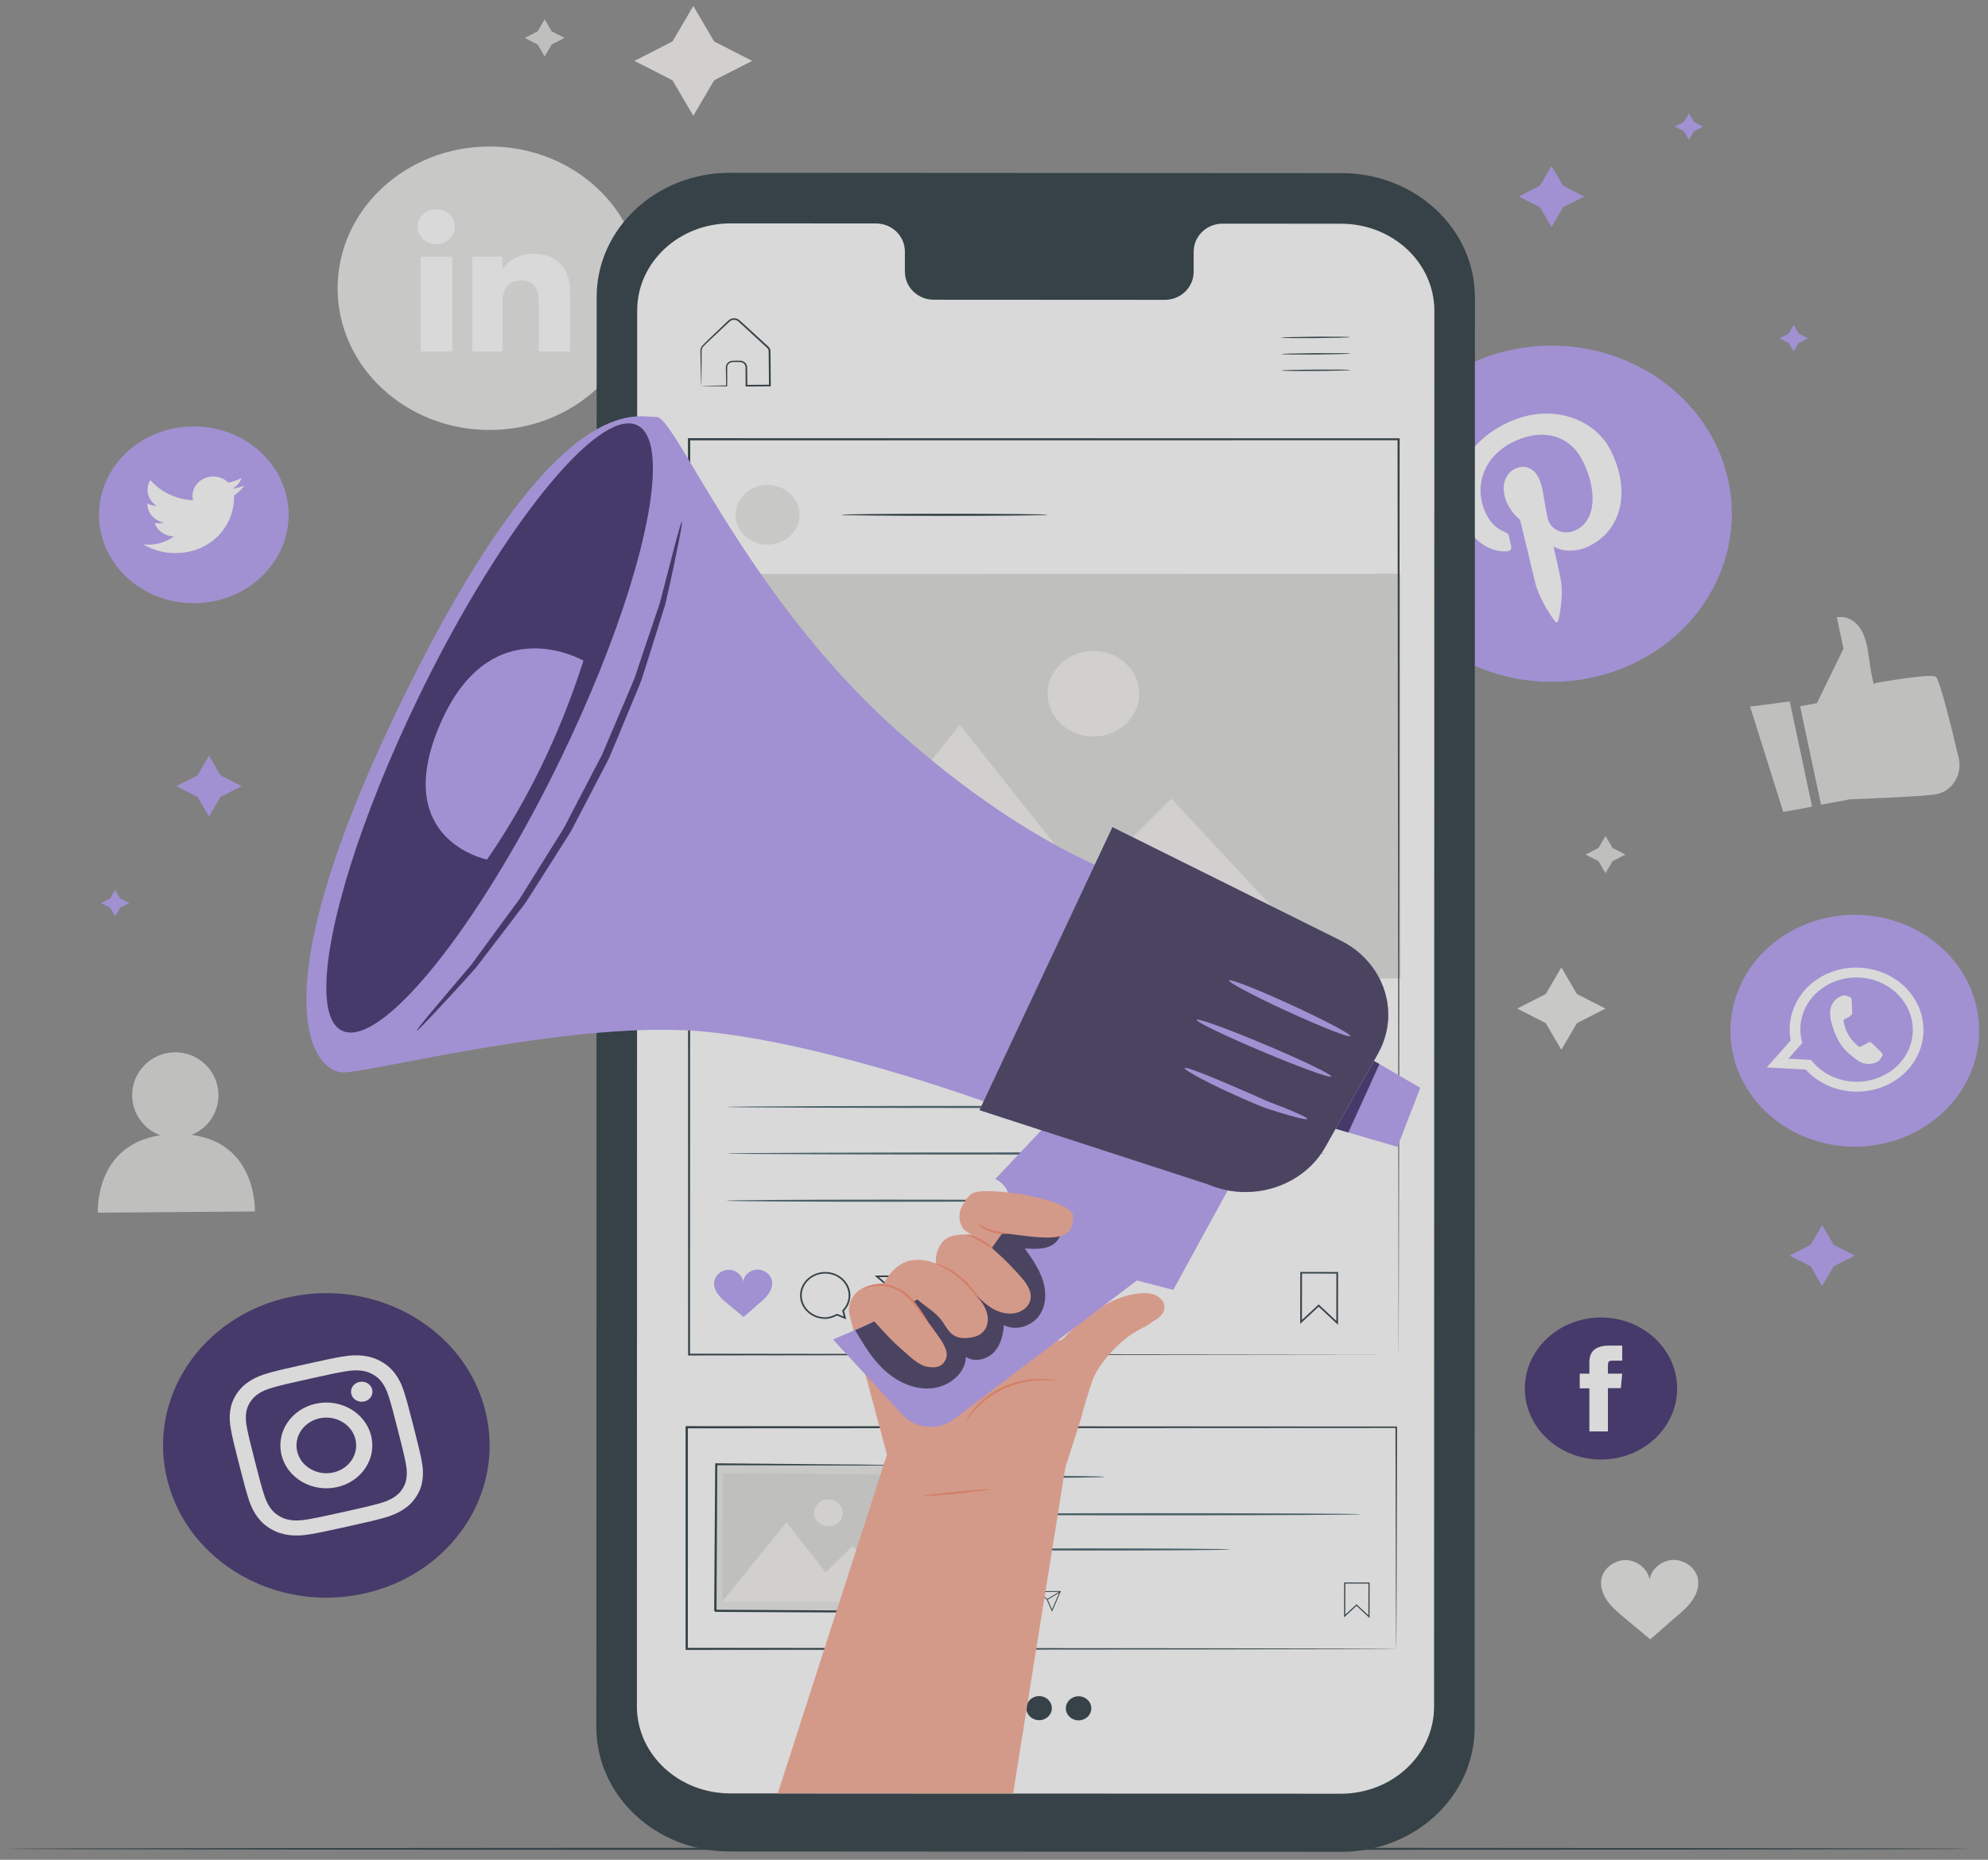 <svg width="186" height="174" viewBox="0 0 186 174" fill="none" xmlns="http://www.w3.org/2000/svg">
<rect x="0" y="0" width="186" height="174" fill="#808080" stroke="none"/>
<g opacity="0.7" clip-path="url(#clip0_186_617)">
<path d="M45.809 40.229C37.955 40.229 31.588 34.292 31.588 26.969C31.588 19.645 37.955 13.707 45.809 13.707C53.663 13.707 60.03 19.645 60.03 26.969C60.03 34.292 53.663 40.229 45.809 40.229Z" fill="#E7E8E5"/>
<path d="M39.361 32.879H42.304V24.012H39.361V32.879Z" fill="white"/>
<path d="M40.818 22.851C41.78 22.851 42.559 22.118 42.559 21.215C42.559 20.312 41.78 19.579 40.818 19.579C39.857 19.579 39.078 20.312 39.078 21.215C39.078 22.118 39.857 22.851 40.818 22.851Z" fill="white"/>
<path d="M47.009 28.225C47.009 26.978 47.624 26.235 48.802 26.235C49.884 26.235 50.404 26.948 50.404 28.225C50.404 29.502 50.404 32.879 50.404 32.879H53.334C53.334 32.879 53.334 29.64 53.334 27.265C53.334 24.89 51.89 23.742 49.874 23.742C47.857 23.742 47.009 25.207 47.009 25.207V24.012H44.185V32.879H47.009C47.009 32.879 47.009 29.59 47.009 28.225Z" fill="white"/>
<path d="M64.868 0.56L66.815 3.88L70.376 5.696L66.815 7.512L64.868 10.832L62.92 7.512L59.36 5.696L62.92 3.88L64.868 0.56Z" fill="#F3F2F1"/>
<path d="M146.081 90.511L147.541 93.001L150.212 94.363L147.541 95.725L146.081 98.215L144.621 95.725L141.95 94.363L144.621 93.001L146.081 90.511Z" fill="#E7E8E5"/>
<path d="M150.212 78.216L150.871 79.339L152.076 79.954L150.871 80.568L150.212 81.692L149.553 80.568L148.348 79.954L149.553 79.339L150.212 78.216Z" fill="#DADBD8"/>
<path d="M50.959 1.809L51.618 2.932L52.823 3.547L51.618 4.161L50.959 5.285L50.3 4.161L49.096 3.547L50.3 2.932L50.959 1.809Z" fill="#DADBD8"/>
<path d="M17.926 106.182C19.412 105.579 20.454 104.13 20.44 102.437C20.418 100.22 18.594 98.436 16.364 98.453C14.135 98.471 12.344 100.282 12.365 102.5C12.381 104.208 13.471 105.649 14.99 106.217C8.789 107.165 9.158 113.458 9.158 113.458L23.85 113.344C23.85 113.344 24.097 106.975 17.926 106.182Z" fill="#DADBD8"/>
<path d="M158.851 147.668C158.643 146.683 157.601 145.912 156.525 145.948C155.457 145.984 154.487 146.808 154.341 147.793C154.187 146.81 153.208 145.993 152.141 145.966C151.064 145.939 150.028 146.718 149.83 147.705C149.686 148.424 149.95 149.173 150.384 149.782C150.818 150.392 151.411 150.885 151.997 151.372C152.818 152.053 153.576 152.693 154.398 153.375C155.212 152.687 155.905 152.04 156.719 151.352C157.301 150.861 157.889 150.362 158.317 149.75C158.745 149.137 159.002 148.386 158.851 147.668Z" fill="#E7E8E5"/>
<path d="M168.42 66.078L169.994 65.787L172.48 60.687L171.857 57.756C171.857 57.756 174.261 57.166 174.791 61.057C175.32 64.947 175.423 63.912 175.423 63.912C175.423 63.912 180.593 62.975 181.111 63.315C181.488 63.561 182.647 68.321 183.254 70.906C183.559 72.208 182.957 73.582 181.72 74.132C181.544 74.211 181.363 74.271 181.179 74.305C179.891 74.543 173.098 74.784 173.098 74.784L170.379 75.287L168.42 66.078Z" fill="#DADBD8"/>
<path d="M163.742 66.107L166.846 75.969L169.542 75.47L167.449 65.631L163.742 66.107Z" fill="#DADBD8"/>
<path d="M184.518 172.977C184.518 173.033 143.353 173.078 92.587 173.078C41.801 173.078 0.646 173.033 0.646 172.977C0.646 172.921 41.801 172.877 92.587 172.877C143.353 172.877 184.518 172.921 184.518 172.977Z" fill="#17282F"/>
<path d="M152.541 62.207C144.164 66.006 134.071 62.754 129.997 54.943C125.924 47.132 129.411 37.72 137.788 33.921C146.164 30.122 156.257 33.375 160.331 41.185C164.405 48.997 160.917 58.408 152.541 62.207Z" fill="#AF98F5"/>
<path d="M140.996 51.58C141.28 51.562 141.447 51.379 141.389 51.103C141.347 50.913 141.238 50.434 141.196 50.233C141.139 49.959 141.068 49.887 140.766 49.763C140.111 49.494 139.535 49.021 139.096 48.18C137.825 45.742 138.643 42.672 141.78 41.249C144.559 39.989 146.911 40.88 148.014 42.994C149.465 45.776 149.369 48.722 147.41 49.612C146.327 50.102 145.081 49.635 144.807 48.494C144.481 47.13 144.395 45.538 143.935 44.656C143.523 43.866 142.725 43.413 141.784 43.84C140.677 44.342 140.345 45.813 141.091 47.243C141.566 48.153 142.218 48.62 142.218 48.62C142.218 48.62 143.418 53.607 143.628 54.481C144.046 56.22 145.381 57.981 145.51 58.161C145.587 58.268 145.758 58.224 145.785 58.105C145.823 57.934 146.349 55.819 146.005 54.101C145.909 53.614 145.351 51.118 145.351 51.118C146.043 51.595 147.388 51.681 148.505 51.175C151.831 49.666 152.613 45.815 150.639 42.03C149.146 39.168 145.157 37.682 141.206 39.474C136.29 41.703 135.525 46.114 136.955 48.855C137.82 50.514 139.265 51.685 140.996 51.58Z" fill="white"/>
<path d="M169.385 106.568C163.384 104.43 160.378 98.16 162.671 92.564C164.964 86.968 171.688 84.165 177.689 86.303C183.69 88.441 186.696 94.711 184.403 100.307C182.11 105.903 175.386 108.706 169.385 106.568Z" fill="#AF98F5"/>
<path fill-rule="evenodd" clip-rule="evenodd" d="M171.839 100.883C170.839 100.527 170.023 99.92 169.441 99.165L167.32 99.053L168.627 97.581C168.346 96.62 168.376 95.574 168.784 94.578C168.844 94.429 168.914 94.284 168.99 94.144C170.175 91.926 173.019 90.87 175.57 91.778C178.153 92.699 179.517 95.307 178.753 97.723C178.716 97.845 178.673 97.964 178.624 98.084C177.595 100.595 174.551 101.85 171.839 100.883ZM179.61 98.277C180.73 95.321 179.107 92.049 175.923 90.915C172.778 89.795 169.273 91.177 167.955 94.01C167.92 94.088 167.885 94.167 167.853 94.246C167.432 95.27 167.348 96.335 167.545 97.342L165.299 99.871L168.934 100.064C169.596 100.793 170.46 101.382 171.485 101.747C174.718 102.899 178.33 101.407 179.556 98.416C179.574 98.369 179.593 98.324 179.61 98.277Z" fill="white"/>
<path fill-rule="evenodd" clip-rule="evenodd" d="M175.938 98.38C175.82 98.262 175.248 97.689 175.134 97.598C175.021 97.505 174.934 97.451 174.784 97.55C174.633 97.648 174.234 97.849 174.116 97.906C173.995 97.965 173.909 97.947 173.79 97.828C173.675 97.711 173.269 97.408 172.907 96.758C172.626 96.257 172.514 95.719 172.486 95.557C172.458 95.395 172.561 95.35 172.66 95.309C172.751 95.271 172.866 95.204 172.971 95.154L173.049 95.108C173.102 95.071 173.146 95.034 173.205 94.982C173.291 94.91 173.298 94.825 173.289 94.746C173.281 94.666 173.261 93.91 173.25 93.601C173.24 93.294 173.101 93.297 173.016 93.267C172.934 93.237 172.843 93.19 172.748 93.156C172.651 93.122 172.482 93.099 172.296 93.185C172.11 93.272 171.609 93.462 171.34 94.115C171.278 94.269 171.245 94.433 171.229 94.594C171.182 95.113 171.337 95.61 171.365 95.696C171.4 95.809 171.753 97.521 172.992 98.575C174.235 99.624 174.308 99.447 174.58 99.518C174.851 99.591 175.56 99.501 175.806 99.231C176.053 98.965 176.161 98.7 176.149 98.631C176.136 98.564 176.053 98.497 175.938 98.38Z" fill="white"/>
<path d="M18.133 56.436C13.234 56.436 9.263 52.733 9.263 48.165C9.263 43.597 13.234 39.894 18.133 39.894C23.032 39.894 27.003 43.597 27.003 48.165C27.003 52.733 23.032 56.436 18.133 56.436Z" fill="#AF98F5"/>
<path d="M13.407 50.934C14.265 51.447 15.284 51.746 16.379 51.746C19.98 51.746 22.014 48.911 21.891 46.367C22.27 46.112 22.599 45.794 22.859 45.431C22.511 45.575 22.137 45.672 21.745 45.716C22.145 45.492 22.453 45.138 22.597 44.715C22.223 44.923 21.808 45.073 21.366 45.154C21.012 44.803 20.509 44.584 19.951 44.584C18.699 44.584 17.779 45.672 18.062 46.804C16.45 46.728 15.021 46.008 14.065 44.914C13.557 45.727 13.802 46.791 14.665 47.329C14.347 47.319 14.048 47.238 13.787 47.102C13.766 47.94 14.409 48.724 15.342 48.898C15.069 48.968 14.77 48.983 14.467 48.929C14.713 49.648 15.429 50.17 16.278 50.185C15.463 50.781 14.436 51.047 13.407 50.934Z" fill="white"/>
<path d="M34.073 149.091H34.072C25.865 150.914 17.627 146.188 15.671 138.534C13.716 130.881 18.785 123.198 26.992 121.375H26.992C35.2 119.552 43.438 124.278 45.393 131.932C47.349 139.586 42.28 147.268 34.073 149.091Z" fill="#2D1D61"/>
<path d="M28.591 127.635C26.378 128.126 26.103 128.197 25.243 128.427C24.386 128.657 23.826 128.917 23.356 129.22C22.869 129.533 22.481 129.894 22.136 130.416C21.791 130.939 21.621 131.426 21.541 131.971C21.462 132.499 21.466 133.082 21.633 133.899C21.8 134.719 21.857 134.979 22.384 137.044C22.911 139.107 22.987 139.364 23.234 140.165C23.479 140.965 23.759 141.487 24.083 141.925C24.419 142.379 24.806 142.741 25.367 143.063C25.928 143.384 26.449 143.543 27.034 143.618C27.6 143.691 28.226 143.688 29.102 143.532C29.981 143.376 30.261 143.323 32.474 142.832C34.686 142.34 34.962 142.27 35.822 142.04C36.679 141.81 37.239 141.55 37.709 141.247C38.195 140.934 38.583 140.573 38.928 140.05C39.273 139.527 39.444 139.041 39.524 138.495C39.602 137.967 39.599 137.384 39.432 136.567C39.264 135.748 39.208 135.487 38.681 133.423C38.153 131.359 38.078 131.103 37.831 130.301C37.585 129.501 37.306 128.98 36.981 128.541C36.645 128.088 36.259 127.726 35.698 127.404C35.137 127.082 34.616 126.923 34.031 126.848C33.464 126.776 32.839 126.778 31.962 126.934C31.084 127.091 30.804 127.143 28.591 127.635ZM28.941 129.004C31.117 128.521 31.376 128.471 32.245 128.317C33.048 128.174 33.511 128.202 33.825 128.242C34.24 128.296 34.554 128.4 34.907 128.603C35.26 128.805 35.501 129.019 35.739 129.34C35.919 129.584 36.155 129.957 36.381 130.689C36.624 131.482 36.694 131.721 37.213 133.749C37.731 135.778 37.784 136.02 37.949 136.83C38.102 137.579 38.072 138.011 38.029 138.303C37.972 138.691 37.86 138.983 37.643 139.313C37.426 139.642 37.197 139.866 36.851 140.089C36.59 140.257 36.191 140.477 35.405 140.687C34.555 140.914 34.3 140.979 32.124 141.462C29.948 141.946 29.688 141.995 28.82 142.15C28.017 142.292 27.554 142.264 27.24 142.224C26.824 142.171 26.511 142.066 26.158 141.864C25.805 141.661 25.564 141.447 25.325 141.125C25.145 140.882 24.91 140.51 24.684 139.777C24.44 138.984 24.37 138.746 23.852 136.717C23.334 134.689 23.281 134.446 23.115 133.637C22.962 132.887 22.992 132.456 23.035 132.163C23.093 131.776 23.205 131.483 23.422 131.154C23.639 130.824 23.868 130.6 24.214 130.377C24.474 130.209 24.874 129.99 25.66 129.78C26.509 129.552 26.765 129.487 28.941 129.004Z" fill="white"/>
<path d="M31.18 137.766C29.679 138.099 28.174 137.235 27.816 135.836C27.459 134.438 28.385 133.033 29.886 132.701C31.385 132.367 32.891 133.231 33.248 134.63C33.606 136.028 32.679 137.433 31.18 137.766ZM29.536 131.332C27.225 131.845 25.798 134.008 26.348 136.163C26.898 138.318 29.218 139.648 31.529 139.135C33.84 138.622 35.267 136.459 34.717 134.303C34.166 132.149 31.847 130.818 29.536 131.332Z" fill="white"/>
<path d="M34.824 129.994C34.952 130.497 34.619 131.003 34.079 131.123C33.539 131.243 32.996 130.931 32.868 130.428C32.739 129.925 33.073 129.419 33.613 129.299C34.153 129.179 34.695 129.49 34.824 129.994Z" fill="white"/>
<path d="M149.791 136.553C145.856 136.553 142.666 133.579 142.666 129.909C142.666 126.24 145.856 123.266 149.791 123.266C153.725 123.266 156.915 126.24 156.915 129.909C156.915 133.579 153.725 136.553 149.791 136.553Z" fill="#2D1D61"/>
<path d="M148.705 133.925H150.439V129.875H151.649L151.778 128.519H150.439C150.439 128.519 150.439 128.013 150.439 127.747C150.439 127.428 150.508 127.301 150.839 127.301C151.106 127.301 151.778 127.301 151.778 127.301V125.894C151.778 125.894 150.788 125.894 150.577 125.894C149.287 125.894 148.705 126.424 148.705 127.438C148.705 128.322 148.705 128.519 148.705 128.519H147.803V129.892H148.705V133.925Z" fill="white"/>
<path d="M125.492 173.257L68.256 173.225C61.373 173.222 55.795 168.016 55.796 161.597L55.824 27.791C55.825 21.369 61.411 16.164 68.299 16.167L125.535 16.199C132.419 16.203 137.997 21.408 137.995 27.827L137.967 161.634C137.966 168.056 132.38 173.261 125.492 173.257Z" fill="#17282F"/>
<path d="M125.474 20.931L114.378 20.926C112.89 20.925 111.682 22.1 111.682 23.551L111.681 25.428C111.682 26.878 110.475 28.054 108.986 28.053L87.356 28.041C85.868 28.041 84.662 26.864 84.662 25.413L84.662 23.536C84.663 22.085 83.456 20.909 81.968 20.908L78.065 20.905L68.353 20.9C63.529 20.898 59.617 24.543 59.616 29.041L59.589 159.645C59.587 164.141 63.494 167.787 68.315 167.79L125.437 167.821C130.26 167.823 134.172 164.178 134.173 159.68L134.201 29.075C134.202 24.579 130.295 20.934 125.474 20.931Z" fill="white"/>
<path d="M126.31 31.541C126.31 31.577 124.867 31.616 123.087 31.63C121.307 31.644 119.863 31.627 119.863 31.591C119.863 31.557 121.306 31.517 123.086 31.503C124.866 31.49 126.31 31.507 126.31 31.541Z" fill="#17282F"/>
<path d="M126.324 33.08C126.324 33.115 124.881 33.154 123.101 33.168C121.32 33.182 119.877 33.164 119.877 33.13C119.876 33.094 121.319 33.055 123.1 33.041C124.88 33.027 126.323 33.045 126.324 33.08Z" fill="#17282F"/>
<path d="M126.337 34.618C126.338 34.653 124.895 34.693 123.114 34.706C121.334 34.72 119.891 34.703 119.891 34.668C119.89 34.633 121.333 34.593 123.113 34.58C124.894 34.566 126.337 34.583 126.337 34.618Z" fill="#17282F"/>
<path d="M65.615 36.118C65.618 36.115 65.676 36.112 65.784 36.108C65.917 36.103 66.071 36.099 66.253 36.093C66.697 36.083 67.277 36.071 67.988 36.055L67.94 36.1C67.934 35.742 67.927 35.35 67.92 34.927C67.922 34.709 67.9 34.504 67.922 34.252C67.969 34.001 68.209 33.779 68.504 33.753C68.784 33.748 69.03 33.736 69.333 33.749C69.646 33.785 69.912 34.065 69.903 34.374C69.909 34.921 69.916 35.492 69.923 36.085L69.843 36.011C70.546 36.004 71.277 35.997 72.031 35.99L71.948 36.069C71.94 35.247 71.932 34.397 71.924 33.526C71.921 33.309 71.92 33.094 71.918 32.879C71.917 32.679 71.787 32.546 71.61 32.397C71.286 32.099 70.967 31.806 70.653 31.517C70.34 31.229 70.032 30.946 69.731 30.668C69.58 30.53 69.43 30.392 69.283 30.256C69.13 30.118 69.009 29.975 68.831 29.941C68.658 29.898 68.468 29.932 68.329 30.031C68.196 30.135 68.055 30.283 67.921 30.404C67.652 30.658 67.389 30.904 67.136 31.143C66.642 31.621 66.128 32.058 65.753 32.472C65.596 32.7 65.655 32.979 65.643 33.233C65.643 33.486 65.642 33.726 65.642 33.952C65.639 34.393 65.636 34.779 65.634 35.11C65.63 35.406 65.627 35.651 65.625 35.851C65.622 36.022 65.619 36.114 65.615 36.118C65.61 36.122 65.606 36.038 65.6 35.873C65.594 35.676 65.586 35.435 65.578 35.144C65.57 34.81 65.56 34.42 65.549 33.976C65.545 33.745 65.54 33.5 65.535 33.243C65.533 33.112 65.53 32.978 65.528 32.842C65.527 32.697 65.567 32.547 65.649 32.415C66.054 31.952 66.537 31.542 67.035 31.05C67.287 30.809 67.546 30.561 67.814 30.305C67.954 30.177 68.069 30.049 68.236 29.915C68.411 29.79 68.651 29.745 68.871 29.799C69.103 29.847 69.255 30.024 69.396 30.149C69.544 30.285 69.694 30.421 69.845 30.559C70.148 30.836 70.457 31.118 70.771 31.406C71.085 31.694 71.405 31.986 71.73 32.283C71.806 32.359 71.899 32.424 71.974 32.53C72.045 32.632 72.085 32.752 72.089 32.874C72.091 33.09 72.093 33.307 72.095 33.525C72.102 34.396 72.109 35.246 72.116 36.068L72.117 36.147L72.032 36.147C71.278 36.151 70.547 36.156 69.844 36.16L69.764 36.16L69.763 36.086C69.76 35.493 69.757 34.922 69.754 34.375C69.763 34.129 69.558 33.911 69.312 33.88C69.06 33.867 68.763 33.876 68.518 33.877C68.283 33.896 68.086 34.072 68.046 34.274C68.025 34.479 68.041 34.719 68.037 34.926C68.037 35.349 68.037 35.741 68.037 36.099V36.145L67.989 36.145C67.265 36.14 66.676 36.136 66.225 36.134C66.047 36.131 65.896 36.128 65.766 36.126C65.663 36.124 65.612 36.121 65.615 36.118Z" fill="#17282F"/>
<path d="M103.371 138.173C103.371 138.187 103.158 138.2 102.772 138.212C102.345 138.22 101.796 138.231 101.136 138.244C99.755 138.262 97.848 138.273 95.741 138.273C93.633 138.273 91.725 138.262 90.344 138.244C89.685 138.231 89.136 138.22 88.709 138.212C88.323 138.2 88.109 138.187 88.109 138.173C88.109 138.159 88.323 138.146 88.709 138.134C89.136 138.125 89.685 138.114 90.344 138.101C91.725 138.083 93.633 138.072 95.741 138.072C97.848 138.072 99.755 138.083 101.136 138.101C101.796 138.114 102.345 138.125 102.772 138.134C103.158 138.146 103.371 138.159 103.371 138.173Z" fill="#33535F"/>
<path d="M127.36 141.674C127.36 141.73 118.573 141.775 107.736 141.775C96.895 141.775 88.109 141.73 88.109 141.674C88.109 141.619 96.895 141.574 107.736 141.574C118.573 141.574 127.36 141.619 127.36 141.674Z" fill="#33535F"/>
<path d="M115.094 144.968C115.094 145.024 109.053 145.069 101.602 145.069C94.149 145.069 88.109 145.024 88.109 144.968C88.109 144.912 94.149 144.867 101.602 144.867C109.053 144.867 115.094 144.912 115.094 144.968Z" fill="#33535F"/>
<path d="M126.917 150.097L126.955 150.132L128.029 151.137L128.034 148.158L125.869 148.155L125.864 151.077L126.917 150.097ZM128.136 151.38L126.917 150.239L125.756 151.319L125.761 148.054L128.142 148.057L128.136 151.38Z" fill="#17282F"/>
<path d="M94.657 148.781C94.043 148.786 93.547 149.255 93.552 149.828C93.557 150.4 94.061 150.863 94.675 150.858C94.833 150.856 95.008 150.805 95.211 150.7L95.229 150.691L95.546 150.823L95.474 150.532L95.488 150.517C95.678 150.323 95.781 150.072 95.779 149.811C95.774 149.238 95.27 148.777 94.657 148.781ZM95.663 150.955L95.233 150.776C95.025 150.881 94.842 150.933 94.675 150.934C94.016 150.939 93.476 150.443 93.47 149.829C93.465 149.214 93.997 148.71 94.656 148.705C95.315 148.7 95.856 149.196 95.861 149.81C95.863 150.084 95.758 150.347 95.563 150.554L95.663 150.955Z" fill="#17282F"/>
<path d="M97.221 148.949L98.008 149.623L98.429 150.579L99.134 148.934L97.221 148.949ZM98.43 150.783L97.936 149.66L97.011 148.874L99.255 148.858L98.43 150.783Z" fill="#17282F"/>
<path d="M98.031 149.663L97.987 149.599L99.21 148.858L99.255 148.921L98.031 149.663Z" fill="#17282F"/>
<path d="M92.132 149.109C92.068 148.81 91.751 148.577 91.425 148.589C91.101 148.601 90.807 148.852 90.764 149.151C90.716 148.853 90.418 148.606 90.094 148.599C89.768 148.592 89.454 148.83 89.395 149.129C89.353 149.348 89.433 149.574 89.566 149.759C89.698 149.943 89.879 150.092 90.057 150.239C90.307 150.446 90.538 150.639 90.788 150.845C91.034 150.635 91.244 150.438 91.49 150.228C91.666 150.079 91.844 149.927 91.973 149.741C92.102 149.555 92.179 149.326 92.132 149.109Z" fill="#AF98F5"/>
<path d="M130.636 154.268C130.636 154.268 130.631 154.143 130.629 153.904C130.627 153.661 130.624 153.308 130.621 152.845C130.617 151.911 130.611 150.537 130.603 148.758C130.595 145.2 130.581 140.025 130.565 133.532L130.636 133.599C114.664 133.608 90.825 133.62 64.255 133.633H64.251L64.36 133.532C64.359 140.739 64.357 147.729 64.356 154.268L64.251 154.17C83.361 154.188 99.942 154.204 111.752 154.216C117.661 154.227 122.376 154.236 125.619 154.243C127.238 154.249 128.488 154.253 129.34 154.255C129.761 154.258 130.083 154.26 130.304 154.262C130.521 154.264 130.636 154.268 130.636 154.268C130.636 154.268 130.531 154.272 130.317 154.274C130.098 154.275 129.781 154.277 129.365 154.28C128.519 154.283 127.276 154.287 125.667 154.293C122.429 154.299 117.723 154.309 111.824 154.32C99.996 154.331 83.39 154.347 64.251 154.365H64.147V154.268C64.145 147.729 64.144 140.739 64.143 133.532V133.431H64.251H64.255C90.825 133.446 114.664 133.458 130.636 133.466H130.707V133.532C130.69 140.042 130.677 145.231 130.668 148.798C130.661 150.571 130.654 151.939 130.651 152.869C130.647 153.328 130.645 153.677 130.643 153.917C130.641 154.152 130.636 154.268 130.636 154.268Z" fill="#17282F"/>
<path d="M85.4 137.094L85.317 150.803L66.929 150.705L67.012 136.997L85.4 137.094Z" fill="#E7E8E5"/>
<path d="M85.4 137.094C85.398 137.096 85.367 137.098 85.308 137.099C85.241 137.1 85.156 137.102 85.048 137.103C84.809 137.104 84.474 137.106 84.043 137.108C83.159 137.109 81.885 137.111 80.273 137.113C77.039 137.106 72.456 137.097 67.012 137.087L67.109 136.997C67.087 141.079 67.063 145.756 67.037 150.705C67.059 150.729 66.835 150.514 66.933 150.605H66.937H66.947H66.967L67.007 150.606L67.087 150.606L67.246 150.607L67.565 150.608L68.198 150.612C68.62 150.614 69.04 150.616 69.457 150.619C70.292 150.623 71.118 150.628 71.935 150.633C73.567 150.642 75.16 150.652 76.705 150.661C79.794 150.682 82.689 150.702 85.317 150.719L85.227 150.803C85.271 146.686 85.308 143.271 85.334 140.874C85.351 139.681 85.365 138.742 85.374 138.091C85.38 137.776 85.385 137.53 85.389 137.353C85.393 137.186 85.4 137.094 85.4 137.094C85.4 137.094 85.407 137.173 85.409 137.335C85.41 137.509 85.412 137.749 85.415 138.057C85.416 138.705 85.418 139.637 85.421 140.822C85.417 143.232 85.412 146.665 85.407 150.803V150.887L85.316 150.887C82.688 150.877 79.793 150.866 76.704 150.854C75.16 150.847 73.566 150.839 71.933 150.832C71.117 150.828 70.291 150.824 69.456 150.82C69.039 150.817 68.619 150.815 68.197 150.813L67.563 150.81L67.245 150.808L67.086 150.807L67.006 150.807H66.966L66.946 150.806H66.936H66.931C67.026 150.897 66.796 150.684 66.82 150.703C66.855 145.754 66.887 141.078 66.915 136.996L66.916 136.906L67.013 136.907C72.483 136.955 77.087 136.994 80.337 137.023C81.939 137.042 83.206 137.056 84.085 137.066C84.507 137.073 84.835 137.078 85.07 137.082C85.173 137.085 85.255 137.087 85.319 137.089C85.375 137.091 85.402 137.093 85.4 137.094Z" fill="#17282F"/>
<path d="M67.568 149.846L84.664 149.937L84.737 137.954L67.641 137.863L67.568 149.846Z" fill="#DADBD8"/>
<path d="M67.568 149.846L73.584 142.43L77.255 147.109L79.779 144.631L84.664 149.937L67.568 149.846Z" fill="#F3F2F1"/>
<path d="M78.859 141.545C78.855 142.238 78.249 142.797 77.505 142.793C76.762 142.789 76.163 142.224 76.167 141.531C76.171 140.837 76.777 140.279 77.521 140.283C78.264 140.287 78.863 140.852 78.859 141.545Z" fill="#F3F2F1"/>
<path d="M98.02 48.165C98.02 48.172 97.953 48.179 97.824 48.185C97.67 48.19 97.484 48.197 97.26 48.204C96.737 48.212 96.038 48.223 95.19 48.236C93.441 48.254 91.025 48.266 88.358 48.266C85.688 48.266 83.272 48.254 81.523 48.236C80.675 48.223 79.976 48.212 79.453 48.204C79.229 48.197 79.044 48.19 78.89 48.185C78.761 48.179 78.693 48.172 78.693 48.165C78.693 48.158 78.761 48.151 78.89 48.145C79.044 48.139 79.229 48.133 79.453 48.126C79.976 48.117 80.675 48.107 81.523 48.093C83.272 48.075 85.688 48.064 88.358 48.064C91.025 48.064 93.441 48.075 95.19 48.093C96.038 48.107 96.737 48.117 97.26 48.126C97.484 48.133 97.67 48.139 97.824 48.145C97.953 48.151 98.02 48.158 98.02 48.165Z" fill="#17282F"/>
<path d="M123.374 122.041L123.431 122.093L125.027 123.586L125.034 119.158L121.816 119.154L121.809 123.496L123.374 122.041ZM125.186 123.947L123.374 122.252L121.648 123.856L121.656 119.004L125.194 119.009L125.186 123.947Z" fill="#17282F"/>
<path d="M77.189 119.157C75.98 119.166 75.005 120.091 75.015 121.217C75.024 122.344 76.016 123.254 77.224 123.245C77.534 123.242 77.88 123.141 78.28 122.934L78.315 122.916L78.939 123.176L78.797 122.604L78.826 122.575C79.2 122.192 79.403 121.698 79.398 121.185C79.389 120.058 78.397 119.148 77.189 119.157ZM79.169 123.436L78.322 123.084C77.913 123.29 77.554 123.392 77.226 123.395C75.928 123.405 74.864 122.428 74.854 121.219C74.843 120.009 75.89 119.017 77.188 119.007C78.485 118.997 79.549 119.974 79.559 121.183C79.564 121.722 79.356 122.24 78.974 122.646L79.169 123.436Z" fill="#17282F"/>
<path d="M82.236 119.487L83.787 120.815L84.613 122.697L86.001 119.46L82.236 119.487ZM84.615 123.097L83.644 120.888L81.823 119.34L86.24 119.307L84.615 123.097Z" fill="#17282F"/>
<path d="M83.831 120.894L83.743 120.767L86.152 119.307L86.24 119.433L83.831 120.894Z" fill="#17282F"/>
<path d="M72.22 119.802C72.094 119.213 71.469 118.755 70.826 118.779C70.189 118.802 69.611 119.297 69.527 119.886C69.433 119.299 68.846 118.813 68.209 118.799C67.565 118.785 66.949 119.252 66.832 119.842C66.747 120.272 66.907 120.719 67.168 121.081C67.428 121.445 67.784 121.738 68.135 122.028C68.627 122.433 69.081 122.814 69.573 123.219C70.058 122.807 70.471 122.419 70.956 122.007C71.302 121.712 71.652 121.413 71.906 121.046C72.161 120.679 72.312 120.23 72.22 119.802Z" fill="#AF98F5"/>
<path d="M74.813 48.165C74.813 49.708 73.472 50.958 71.818 50.958C70.163 50.958 68.822 49.708 68.822 48.165C68.822 46.622 70.163 45.372 71.818 45.372C73.472 45.372 74.813 46.622 74.813 48.165Z" fill="#E7E8E5"/>
<path d="M124.055 107.922C124.055 107.978 111.494 108.023 96.003 108.023C80.507 108.023 67.949 107.978 67.949 107.922C67.949 107.867 80.507 107.821 96.003 107.821C111.494 107.821 124.055 107.867 124.055 107.922Z" fill="#33535F"/>
<path d="M124.055 103.566C124.055 103.621 111.494 103.667 96.003 103.667C80.507 103.667 67.949 103.621 67.949 103.566C67.949 103.51 80.507 103.465 96.003 103.465C111.494 103.465 124.055 103.51 124.055 103.566Z" fill="#33535F"/>
<path d="M98.487 112.337C98.487 112.393 91.651 112.438 83.219 112.438C74.784 112.438 67.949 112.393 67.949 112.337C67.949 112.282 74.784 112.236 83.219 112.236C91.651 112.236 98.487 112.282 98.487 112.337Z" fill="#33535F"/>
<path d="M94.719 159.804C94.716 160.427 94.18 160.929 93.522 160.927C92.864 160.923 92.332 160.416 92.335 159.793C92.338 159.171 92.874 158.668 93.532 158.671C94.191 158.673 94.722 159.181 94.719 159.804Z" fill="#17282F"/>
<path d="M98.413 159.819C98.41 160.442 97.874 160.945 97.216 160.942C96.558 160.94 96.026 160.432 96.029 159.809C96.031 159.187 96.568 158.684 97.226 158.687C97.884 158.689 98.415 159.197 98.413 159.819Z" fill="#17282F"/>
<path d="M102.106 159.835C102.103 160.458 101.568 160.961 100.909 160.958C100.251 160.956 99.719 160.448 99.722 159.825C99.725 159.202 100.261 158.7 100.92 158.703C101.578 158.705 102.109 159.213 102.106 159.835Z" fill="#17282F"/>
<path d="M64.655 91.559L131.04 91.541L131.028 53.684L64.643 53.702L64.655 91.559Z" fill="#DADBD8"/>
<path d="M70.778 91.557L89.8 67.815L101.594 82.662L109.587 74.721L125.263 91.542L70.778 91.557Z" fill="#F3F2F1"/>
<path d="M106.592 64.902C106.593 67.112 104.673 68.903 102.303 68.904C99.934 68.905 98.013 67.114 98.012 64.905C98.011 62.695 99.931 60.903 102.3 60.903C104.67 60.903 106.591 62.693 106.592 64.902Z" fill="#F3F2F1"/>
<path d="M130.855 126.733C130.854 125.924 130.815 91.725 130.757 41.097L130.855 41.188C110.836 41.192 88.27 41.195 64.478 41.198H64.471L64.579 41.097C64.572 73.123 64.564 102.762 64.559 126.733L64.471 126.652C104.728 126.701 130.131 126.733 130.855 126.733C130.131 126.735 104.728 126.766 64.471 126.816L64.383 126.816V126.733C64.377 102.762 64.37 73.123 64.363 41.097V40.996H64.471H64.478C88.27 41 110.836 41.003 130.855 41.006H130.953V41.097C130.933 66.436 130.916 87.854 130.905 102.941C130.893 110.474 130.884 116.425 130.879 120.495C130.874 122.526 130.869 124.086 130.866 125.142C130.864 125.666 130.862 126.063 130.861 126.334C130.859 126.6 130.855 126.733 130.855 126.733Z" fill="#17282F"/>
<path d="M99.662 137.356L101.13 132.755C101.387 131.757 101.727 130.58 102.185 129.237C102.597 128.029 103.653 126.761 104.616 125.848C106.115 124.426 106.828 124.416 107.836 123.662C107.927 123.607 108.03 123.529 108.116 123.485C108.325 123.38 108.478 123.24 108.606 123.09C109.475 122.214 108.641 120.858 106.877 120.987C105.549 121.085 103.384 121.439 99.864 124.826C99.82 124.877 99.774 124.92 99.73 124.973C97.883 127.212 96.148 120.819 95.835 118.439C95.631 116.895 93.84 115.946 92.219 116.504L83.643 120.245C82.935 120.012 82.094 120.051 81.139 120.324C79.877 120.759 79.176 121.97 79.506 123.145L82.984 136.093L72.768 167.792H94.788L99.662 137.356Z" fill="#F8A58D"/>
<path d="M116.578 108.243L109.771 120.681L106.368 119.8L89.26 132.776C87.804 133.881 85.67 133.704 84.446 132.378L77.932 125.319C77.932 125.319 91.066 120.044 93.496 115.676C95.925 111.309 93.117 110.318 93.117 110.318L99.299 103.768L116.578 108.243Z" fill="#AF98F5"/>
<path d="M107.75 82.835C107.75 82.835 97.786 80.78 83.764 68.207C69.743 55.634 63.155 38.938 61.439 39.019C61.278 39.027 61.066 39.005 60.803 38.983C58.258 38.774 50.893 38.566 37.976 64.767C23.723 93.678 29.337 100.392 32.173 100.338C35.01 100.284 54.267 95.279 66.296 96.554C78.324 97.829 93.786 103.675 93.786 103.675L107.75 82.835Z" fill="#AF98F5"/>
<path d="M128.917 98.594L125.517 104.621L123.995 107.32C121.906 111.024 117.075 112.554 112.999 110.803L91.643 103.865L104.081 77.387L125.417 87.99C129.513 90.026 131.077 94.763 128.917 98.594Z" fill="#AF98F5"/>
<path d="M116.524 111.526C115.972 111.526 115.417 111.476 114.866 111.372C114.234 111.253 113.608 111.065 112.999 110.803L97.433 105.746L91.643 103.865L104.081 77.387L125.417 87.99C128.265 89.406 129.889 92.127 129.888 94.942C129.887 96.175 129.575 97.427 128.917 98.594L128.543 99.256L125.663 104.362L125.517 104.621L123.995 107.32C122.491 109.986 119.565 111.526 116.524 111.526Z" fill="#352B53"/>
<path d="M39.128 65.294C31.542 80.955 28.385 94.911 32.075 96.465C35.765 98.019 44.906 86.583 52.491 70.922C60.076 55.261 63.234 41.305 59.544 39.751C55.853 38.196 46.713 49.632 39.128 65.294Z" fill="#AF98F5"/>
<path d="M32.811 96.606C32.546 96.606 32.3 96.56 32.075 96.465C31.028 96.024 30.532 94.585 30.532 92.392C30.532 86.855 33.694 76.512 39.128 65.293C46.25 50.588 54.743 39.609 58.808 39.609C59.072 39.609 59.318 39.655 59.544 39.751C60.591 40.191 61.086 41.63 61.086 43.823C61.086 49.36 57.925 59.703 52.491 70.922C45.369 85.627 36.876 96.608 32.811 96.606Z" fill="#2D1D61"/>
<path d="M130.749 107.302L124.961 105.607L128.543 99.256L132.885 101.772L130.749 107.302Z" fill="#AF98F5"/>
<path d="M126.151 105.955L124.961 105.607L128.543 99.256L129.063 99.557L126.151 105.955Z" fill="#2D1D61"/>
<path d="M124.554 100.721C124.47 100.895 121.581 99.848 118.103 98.382C114.622 96.916 111.871 95.586 111.956 95.411C112.041 95.237 114.929 96.284 118.409 97.751C121.888 99.217 124.639 100.546 124.554 100.721Z" fill="#AF98F5"/>
<path d="M126.335 96.938C126.244 97.11 123.63 96.083 120.496 94.644C117.361 93.204 114.894 91.898 114.985 91.726C115.075 91.555 117.689 92.582 120.824 94.022C123.958 95.461 126.425 96.767 126.335 96.938Z" fill="#AF98F5"/>
<path d="M122.309 104.688C122.279 104.78 121.591 104.632 120.494 104.316C119.947 104.159 119.296 103.959 118.578 103.727C117.864 103.485 117.124 103.136 116.33 102.801C113.163 101.43 110.746 100.088 110.824 99.929C110.918 99.741 113.503 100.813 116.64 102.171C117.427 102.503 118.157 102.87 118.845 103.138C119.536 103.398 120.156 103.641 120.673 103.855C121.709 104.284 122.339 104.597 122.309 104.688Z" fill="#AF98F5"/>
<path d="M54.592 61.811C54.592 61.811 45.932 56.803 41.194 67.713C36.456 78.624 45.567 80.418 45.567 80.418C49.296 75.026 52.325 68.847 54.592 61.811Z" fill="#AF98F5"/>
<path d="M38.996 96.436C38.994 96.436 38.993 96.435 38.992 96.434C38.953 96.403 39.427 95.796 40.318 94.724C41.242 93.631 42.539 92.097 44.132 90.213C44.865 89.212 45.664 88.119 46.522 86.948C46.953 86.362 47.399 85.757 47.858 85.134C48.088 84.823 48.321 84.506 48.558 84.186C48.785 83.861 48.984 83.511 49.203 83.168C50.065 81.784 50.97 80.334 51.907 78.831C52.142 78.455 52.379 78.077 52.618 77.695C52.862 77.315 53.043 76.9 53.262 76.5C53.682 75.692 54.108 74.872 54.539 74.042C54.972 73.213 55.4 72.393 55.821 71.586C56.023 71.179 56.262 70.79 56.43 70.377C56.604 69.966 56.777 69.558 56.948 69.153C57.636 67.537 58.299 65.978 58.932 64.492C59.086 64.119 59.258 63.758 59.392 63.389C59.515 63.017 59.637 62.651 59.758 62.289C60 61.567 60.235 60.865 60.462 60.186C60.92 58.832 61.347 57.569 61.738 56.412C62.34 54.085 62.83 52.19 63.179 50.839C63.53 49.532 63.75 48.808 63.801 48.808C63.802 48.808 63.802 48.808 63.802 48.808C63.853 48.816 63.73 49.557 63.463 50.892C63.189 52.225 62.802 54.161 62.246 56.537C61.88 57.707 61.48 58.985 61.051 60.355C60.834 61.041 60.609 61.751 60.378 62.481C60.262 62.847 60.144 63.218 60.025 63.593C59.895 63.966 59.727 64.331 59.576 64.708C58.952 66.209 58.298 67.784 57.62 69.415C57.45 69.824 57.278 70.235 57.104 70.65C56.936 71.067 56.697 71.459 56.495 71.87C56.072 72.684 55.643 73.509 55.209 74.344C54.772 75.18 54.342 76.005 53.917 76.819C53.696 77.221 53.512 77.638 53.266 78.02C53.023 78.403 52.782 78.784 52.543 79.161C51.587 80.667 50.664 82.121 49.784 83.507C49.559 83.85 49.355 84.199 49.121 84.525C48.878 84.845 48.638 85.161 48.401 85.473C47.927 86.095 47.467 86.699 47.022 87.284C46.131 88.446 45.3 89.531 44.539 90.524C42.883 92.395 41.495 93.871 40.541 94.895C39.606 95.888 39.061 96.436 38.996 96.436Z" fill="#2D1D61"/>
<path d="M92.98 116.35C93.325 115.916 93.575 115.523 93.759 115.175C93.679 115.337 93.591 115.504 93.496 115.676C93.372 115.897 93.222 116.121 93.047 116.346C93.025 116.347 93.002 116.348 92.98 116.35ZM94.064 114.492C94.313 113.811 94.285 113.429 94.39 113.429C94.391 113.429 94.391 113.428 94.392 113.428C94.325 113.751 94.219 114.104 94.064 114.492Z" fill="#8C8F8F"/>
<path d="M83.031 123.028C83.948 122.566 85.107 121.966 86.552 121.192C86.557 121.189 86.563 121.186 86.569 121.183C85.373 121.854 84.158 122.478 83.031 123.028ZM90.893 118.396C91.826 117.645 92.496 116.958 92.98 116.35C93.002 116.348 93.025 116.347 93.047 116.346C92.521 117.023 91.775 117.714 90.893 118.396Z" fill="#996152"/>
<path d="M86.755 129.91C85.273 129.909 83.841 129.193 82.772 128.217C81.603 127.148 80.797 125.79 80.007 124.453C80.007 124.453 80.81 124.146 83.031 123.028C84.158 122.478 85.373 121.854 86.568 121.183C88.427 120.187 89.831 119.25 90.893 118.396C91.775 117.714 92.521 117.023 93.047 116.346C93.222 116.121 93.372 115.897 93.496 115.676C93.591 115.504 93.679 115.337 93.759 115.175C93.892 114.923 93.99 114.694 94.064 114.492C94.219 114.104 94.324 113.751 94.392 113.428C94.625 113.403 94.846 113.391 95.058 113.391C96.052 113.391 96.848 113.649 97.905 113.957C98.364 114.092 98.845 114.282 99.095 114.665C99.522 115.319 99.028 116.221 98.296 116.567C97.84 116.782 97.332 116.843 96.815 116.843C96.503 116.843 96.189 116.821 95.881 116.798C96.557 117.759 97.243 118.738 97.586 119.842C97.93 120.947 97.885 122.214 97.177 123.155C96.684 123.809 95.818 124.233 94.98 124.233C94.614 124.233 94.252 124.152 93.93 123.974C93.852 124.883 93.642 125.833 92.994 126.516C92.579 126.955 91.938 127.234 91.325 127.234C90.982 127.234 90.647 127.146 90.366 126.949C90.349 128.475 88.805 129.737 87.176 129.89C87.035 129.903 86.895 129.91 86.755 129.91Z" fill="#352B53"/>
<path d="M98.862 129.189C98.856 129.225 98.298 129.125 97.394 129.148C96.496 129.167 95.241 129.351 94.001 129.905C92.76 130.46 91.82 131.258 91.242 131.899C90.657 132.542 90.391 133.009 90.358 132.991C90.346 132.984 90.399 132.862 90.521 132.652C90.643 132.441 90.841 132.147 91.123 131.809C91.682 131.133 92.631 130.294 93.907 129.724C95.183 129.153 96.478 128.988 97.394 129.006C97.853 129.012 98.224 129.052 98.475 129.096C98.727 129.139 98.864 129.176 98.862 129.189Z" fill="#F68260"/>
<path d="M80.553 122.374C81.902 123.582 82.824 124.915 84.239 126.132C84.882 126.685 85.88 127.733 86.742 127.871C87.603 128.011 88.155 127.904 88.496 127.153C88.773 126.545 88.277 125.714 87.934 125.213C87.033 123.895 86.171 122.864 85.496 121.839C85.18 121.359 85.589 121.26 85.738 121.482C86.388 122.11 87.356 122.654 87.937 123.337C88.734 124.272 88.878 125.512 90.961 125.119C91.237 125.068 91.511 124.979 91.735 124.819C92.519 124.26 92.552 123.287 92.222 122.507C91.963 121.897 91.509 121.378 91.062 120.871C91.948 121.804 92.916 122.788 94.326 122.894C95.146 122.956 95.969 122.6 96.301 121.898C96.718 121.014 96.12 120.161 95.519 119.47C94.455 118.246 93.269 117.115 91.979 116.097C91.499 115.719 90.887 115.506 90.258 115.502C89.529 115.498 88.617 115.626 88.166 116.217C87.347 117.291 87.6 118.24 87.6 118.24C87.6 118.24 85.771 117.376 84.301 118.28C82.832 119.185 82.468 120.739 82.468 120.739L80.553 122.374Z" fill="#F8A58D"/>
<path d="M90.285 115.127C89.719 114.596 89.588 113.624 90.027 112.821C90.338 112.253 90.73 111.7 91.128 111.575C92.868 111.028 100.468 112.254 100.399 113.827C100.328 115.443 99.775 116.153 95.65 115.598C94.924 115.5 93.785 115.367 93.785 115.367L92.79 116.76L90.285 115.127Z" fill="#F8A58D"/>
<path d="M91.646 121.715C91.586 121.749 91.007 120.648 89.827 119.662C88.658 118.662 87.427 118.233 87.458 118.173C87.467 118.151 87.784 118.228 88.262 118.438C88.74 118.647 89.371 119.006 89.972 119.512C90.571 120.02 91.016 120.57 91.286 120.994C91.557 121.417 91.669 121.705 91.646 121.715Z" fill="#F68260"/>
<path d="M92.925 116.881C92.888 116.914 92.386 116.532 91.701 116.141C91.361 115.946 91.045 115.782 90.809 115.683C90.575 115.58 90.419 115.552 90.419 115.522C90.418 115.496 90.598 115.475 90.862 115.549C91.126 115.619 91.466 115.77 91.815 115.97C92.517 116.37 92.976 116.838 92.925 116.881Z" fill="#F68260"/>
<path d="M94.201 115.419C94.196 115.462 93.534 115.479 92.737 115.265C92.341 115.152 92.007 114.974 91.801 114.807C91.592 114.641 91.505 114.503 91.525 114.486C91.566 114.452 92.038 114.87 92.802 115.072C93.555 115.276 94.212 115.352 94.201 115.419Z" fill="#F68260"/>
<path d="M86.814 123.662C86.79 123.678 86.521 123.358 86.121 122.822C85.713 122.298 85.194 121.517 84.347 120.942C83.5 120.366 82.502 120.229 81.834 120.321C81.152 120.409 80.796 120.672 80.775 120.635C80.768 120.625 80.848 120.554 81.017 120.456C81.186 120.356 81.456 120.246 81.809 120.18C82.508 120.046 83.574 120.167 84.473 120.778C85.368 121.388 85.872 122.201 86.248 122.743C86.616 123.301 86.838 123.646 86.814 123.662Z" fill="#F68260"/>
<path d="M92.629 139.339C92.635 139.394 91.245 139.58 89.522 139.755C87.8 139.93 86.399 140.026 86.392 139.971C86.386 139.915 87.776 139.729 89.499 139.555C91.221 139.38 92.623 139.284 92.629 139.339Z" fill="#F68260"/>
<path d="M158.019 10.608L158.488 11.406L159.345 11.843L158.488 12.28L158.019 13.079L157.551 12.28L156.694 11.843L157.551 11.406L158.019 10.608Z" fill="#AF98F5"/>
<path d="M167.818 30.414L168.286 31.213L169.143 31.65L168.286 32.087L167.818 32.886L167.349 32.087L166.492 31.65L167.349 31.213L167.818 30.414Z" fill="#AF98F5"/>
<path d="M10.774 83.257L11.243 84.056L12.1 84.493L11.243 84.93L10.774 85.729L10.306 84.93L9.449 84.493L10.306 84.056L10.774 83.257Z" fill="#AF98F5"/>
<path d="M145.164 15.53L146.246 17.375L148.225 18.384L146.246 19.393L145.164 21.238L144.082 19.393L142.104 18.384L144.082 17.375L145.164 15.53Z" fill="#AF98F5"/>
<path d="M19.556 70.702L20.636 72.543L22.61 73.55L20.636 74.557L19.556 76.398L18.477 74.557L16.503 73.55L18.477 72.543L19.556 70.702Z" fill="#AF98F5"/>
<path d="M170.483 114.623L171.563 116.464L173.537 117.47L171.563 118.478L170.483 120.318L169.404 118.478L167.429 117.47L169.404 116.464L170.483 114.623Z" fill="#AF98F5"/>
</g>
<defs>
<clipPath id="clip0_186_617">
<rect width="184.526" height="172.697" fill="white" transform="translate(0.646 0.56)"/>
</clipPath>
</defs>
</svg>
